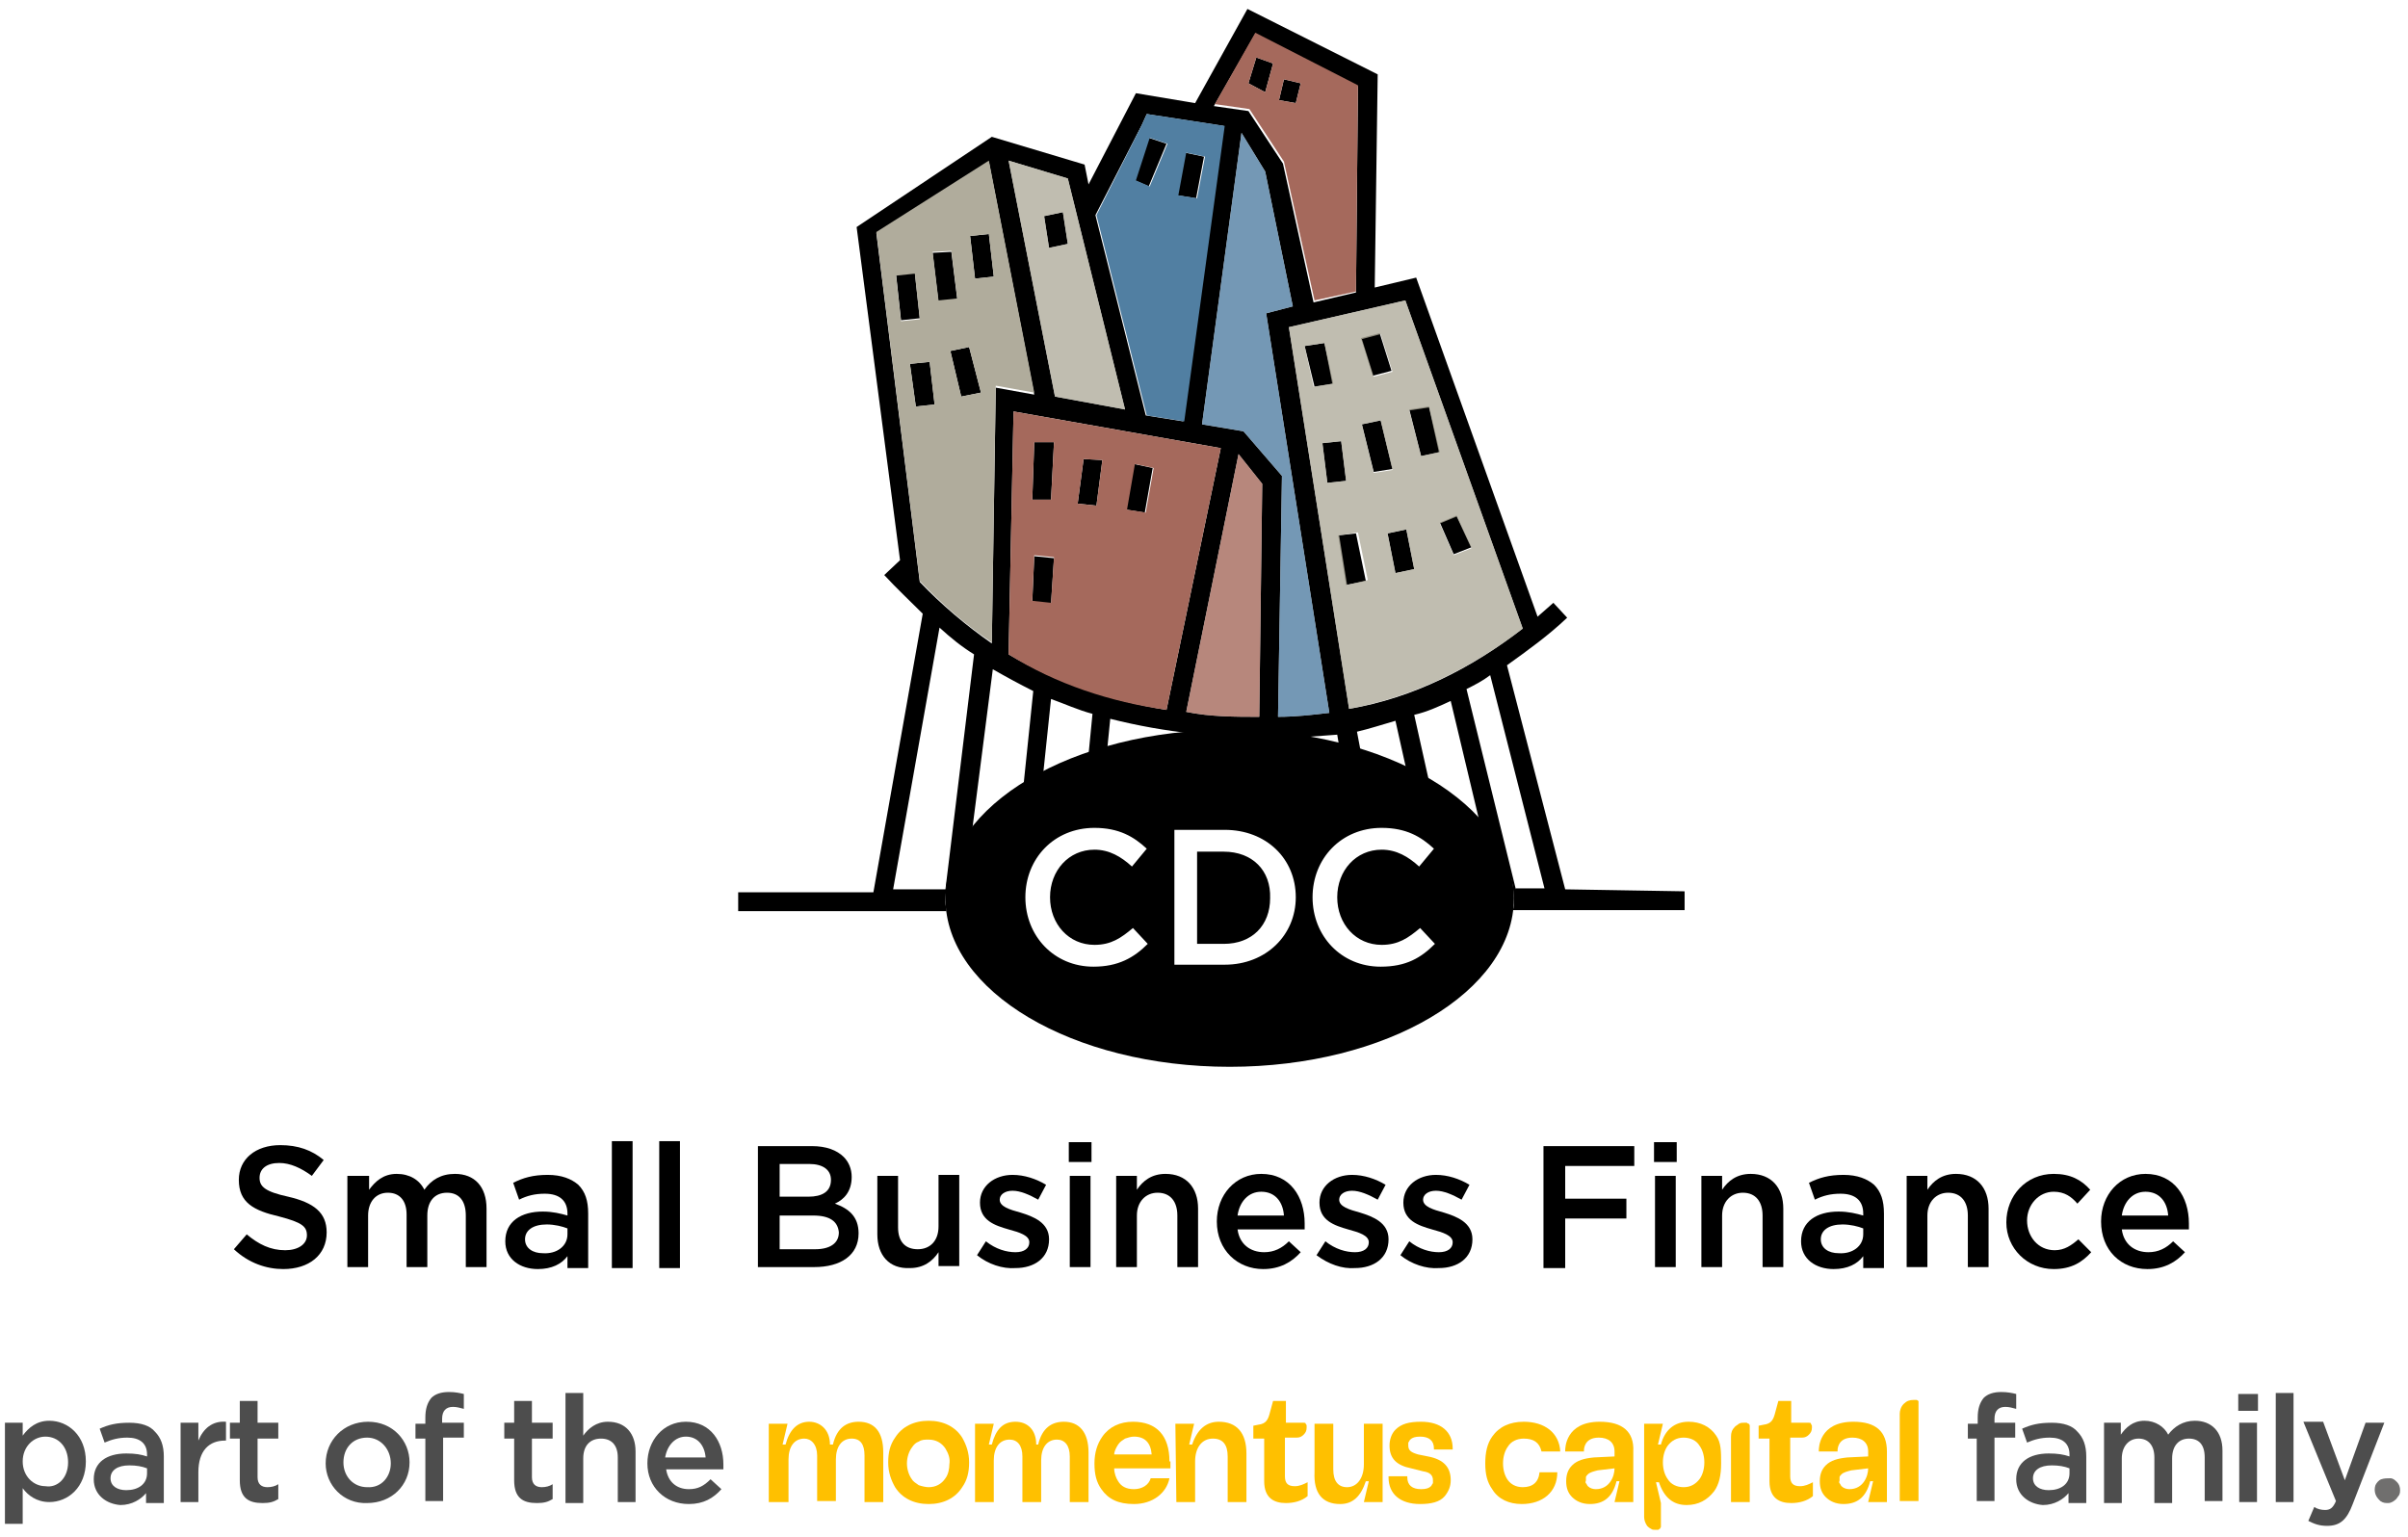 <svg width="329" height="210" viewBox="0 0 329 210" fill="none" xmlns="http://www.w3.org/2000/svg">
<path d="M0.674 194.419H3.101V196.181C3.91 195.097 4.989 194.148 6.741 194.148C9.303 194.148 11.73 196.181 11.73 199.703C11.73 203.226 9.303 205.258 6.741 205.258C4.989 205.258 3.775 204.31 3.101 203.361V208.239H0.674V194.419ZM9.303 199.839C9.303 197.671 7.955 196.316 6.202 196.316C4.584 196.316 3.101 197.671 3.101 199.703C3.101 201.736 4.584 203.09 6.202 203.09C7.82 203.361 9.303 202.006 9.303 199.839Z" fill="#4D4D4D"/>
<path d="M12.809 202.142C12.809 199.839 14.562 198.62 17.258 198.62C18.472 198.62 19.281 198.755 20.09 199.026V198.755C20.09 197.265 19.146 196.452 17.393 196.452C16.18 196.452 15.236 196.723 14.292 197.13L13.618 195.233C14.831 194.691 15.91 194.42 17.663 194.42C19.281 194.42 20.494 194.826 21.168 195.639C21.977 196.452 22.382 197.536 22.382 199.026V205.394H19.955V204.039C19.281 204.852 18.067 205.665 16.449 205.665C14.562 205.53 12.809 204.31 12.809 202.142ZM20.09 201.33V200.652C19.416 200.381 18.607 200.246 17.663 200.246C16.045 200.246 15.101 200.923 15.101 202.007C15.101 203.091 16.045 203.633 17.258 203.633C18.876 203.633 20.09 202.82 20.09 201.33Z" fill="#4D4D4D"/>
<path d="M24.675 194.419H27.102V196.858C27.776 195.232 28.99 194.148 30.877 194.284V196.858H30.742C28.585 196.858 27.102 198.213 27.102 201.194V205.258H24.675V194.419Z" fill="#4D4D4D"/>
<path d="M32.764 202.278V196.588H31.416V194.42H32.764V191.439H35.191V194.42H38.023V196.588H35.191V201.872C35.191 202.82 35.731 203.227 36.54 203.227C37.079 203.227 37.618 203.091 38.023 202.82V204.852C37.349 205.259 36.809 205.394 35.866 205.394C33.978 205.394 32.764 204.717 32.764 202.278Z" fill="#4D4D4D"/>
<path d="M44.495 199.975C44.495 196.858 46.922 194.284 50.293 194.284C53.664 194.284 55.956 196.858 55.956 199.839C55.956 202.955 53.529 205.394 50.158 205.394C46.922 205.529 44.495 202.955 44.495 199.975ZM53.394 199.975C53.394 198.078 52.046 196.452 50.158 196.452C48.136 196.452 46.922 197.942 46.922 199.839C46.922 201.736 48.27 203.226 50.158 203.226C52.181 203.362 53.394 201.736 53.394 199.975Z" fill="#4D4D4D"/>
<path d="M58.114 196.587H56.766V194.555H58.114V193.742C58.114 192.523 58.384 191.71 58.923 191.033C59.462 190.491 60.271 190.22 61.35 190.22C62.159 190.22 62.833 190.355 63.373 190.491V192.523C62.833 192.387 62.429 192.252 61.889 192.252C60.946 192.252 60.406 192.794 60.406 193.878V194.42H63.373V196.452H60.541V205.123H58.114V196.587Z" fill="#4D4D4D"/>
<path d="M70.249 202.278V196.588H68.9V194.42H70.249V191.439H72.676V194.42H75.507V196.588H72.676V201.872C72.676 202.82 73.215 203.227 74.024 203.227C74.564 203.227 75.103 203.091 75.507 202.82V204.852C74.833 205.259 74.294 205.394 73.35 205.394C71.462 205.394 70.249 204.717 70.249 202.278Z" fill="#4D4D4D"/>
<path d="M77.261 190.355H79.688V196.181C80.362 195.233 81.441 194.284 83.059 194.284C85.486 194.284 86.834 195.91 86.834 198.349V205.259H84.407V199.162C84.407 197.536 83.598 196.588 82.115 196.588C80.632 196.588 79.688 197.536 79.688 199.297V205.394H77.261V190.355Z" fill="#4D4D4D"/>
<path d="M88.452 199.975C88.452 196.858 90.609 194.284 93.711 194.284C97.082 194.284 98.835 196.994 98.835 200.11C98.835 200.381 98.835 200.516 98.835 200.787H91.014C91.284 202.549 92.497 203.497 94.115 203.497C95.329 203.497 96.138 203.091 97.082 202.142L98.565 203.497C97.486 204.716 96.138 205.529 94.115 205.529C90.879 205.529 88.452 203.226 88.452 199.975ZM96.407 199.162C96.273 197.536 95.329 196.316 93.711 196.316C92.228 196.316 91.149 197.536 90.879 199.162H96.407Z" fill="#4D4D4D"/>
<path d="M270.211 196.587H268.863V194.555H270.211V193.742C270.211 192.523 270.481 191.71 271.02 191.033C271.56 190.491 272.369 190.22 273.447 190.22C274.256 190.22 274.93 190.355 275.47 190.491V192.523C274.93 192.387 274.526 192.252 273.987 192.252C273.043 192.252 272.503 192.794 272.503 193.878V194.42H275.335V196.452H272.503V205.123H270.076V196.587H270.211Z" fill="#4D4D4D"/>
<path d="M275.47 202.142C275.47 199.839 277.223 198.62 279.919 198.62C281.133 198.62 281.942 198.755 282.751 199.026V198.755C282.751 197.265 281.807 196.452 280.054 196.452C278.841 196.452 277.897 196.723 276.953 197.13L276.279 195.233C277.492 194.691 278.571 194.42 280.324 194.42C281.942 194.42 283.155 194.826 283.83 195.639C284.639 196.452 285.043 197.536 285.043 199.026V205.394H282.616V204.039C281.942 204.852 280.728 205.665 279.11 205.665C277.223 205.53 275.47 204.31 275.47 202.142ZM282.751 201.33V200.652C282.077 200.381 281.268 200.246 280.324 200.246C278.706 200.246 277.762 200.923 277.762 202.007C277.762 203.091 278.706 203.633 279.919 203.633C281.537 203.633 282.751 202.82 282.751 201.33Z" fill="#4D4D4D"/>
<path d="M287.335 194.419H289.762V196.045C290.437 195.097 291.381 194.148 292.999 194.148C294.482 194.148 295.695 194.961 296.235 196.045C297.044 194.961 298.257 194.148 299.875 194.148C302.167 194.148 303.651 195.639 303.651 198.213V205.123H301.224V199.161C301.224 197.4 300.415 196.587 299.066 196.587C297.718 196.587 296.774 197.536 296.774 199.297V205.394H294.347V199.161C294.347 197.536 293.538 196.587 292.19 196.587C290.841 196.587 289.897 197.671 289.897 199.297V205.394H287.47V194.419H287.335Z" fill="#4D4D4D"/>
<path d="M305.808 190.49H308.504V192.793H305.808V190.49ZM305.942 194.419H308.369V205.258H305.942V194.419Z" fill="#4D4D4D"/>
<path d="M310.932 190.355H313.359V205.259H310.932V190.355Z" fill="#4D4D4D"/>
<path d="M323.202 194.42H325.764L321.449 205.529C320.64 207.697 319.696 208.51 317.943 208.51C316.864 208.51 316.19 208.239 315.381 207.833L316.19 205.936C316.595 206.207 317.134 206.342 317.673 206.342C318.348 206.342 318.752 206.071 319.157 205.123L314.707 194.284H317.404L320.37 202.278L323.202 194.42Z" fill="#4D4D4D"/>
<path fill-rule="evenodd" clip-rule="evenodd" d="M107.599 205.258H105.037V194.555H107.599L106.924 197.4H107.329C107.868 195.368 108.947 194.284 110.565 194.284C112.048 194.284 113.396 195.368 113.396 197.4H113.801C114.34 195.097 115.689 194.284 117.307 194.284C119.464 194.284 120.678 195.639 120.678 198.484V205.258H118.116V198.891C118.116 197.4 117.576 196.587 116.363 196.587C115.014 196.587 114.205 197.671 114.205 199.433V205.123H111.644V198.891C111.644 197.4 110.835 196.587 109.891 196.587C108.542 196.587 107.733 197.671 107.733 199.433V205.258H107.599Z" fill="#FFC000"/>
<path fill-rule="evenodd" clip-rule="evenodd" d="M131.464 196.453C130.52 194.962 128.902 194.149 126.88 194.149C124.857 194.149 123.239 194.962 122.295 196.453C121.621 197.401 121.352 198.485 121.352 199.84C121.352 201.195 121.756 202.278 122.295 203.227C123.239 204.717 124.857 205.53 126.88 205.53C128.902 205.53 130.52 204.717 131.464 203.227C132.138 202.278 132.408 201.195 132.408 199.84C132.408 198.485 132.004 197.401 131.464 196.453ZM129.172 202.007C128.633 202.82 127.824 203.227 126.88 203.227C126.475 203.227 125.936 203.091 125.531 202.956C125.127 202.685 124.722 202.414 124.588 202.143C124.183 201.601 123.913 200.788 123.913 199.975C123.913 199.162 124.183 198.349 124.588 197.807C124.857 197.401 125.127 197.13 125.531 196.995C125.936 196.724 126.34 196.724 126.88 196.724C127.824 196.724 128.633 197.13 129.172 197.943C129.577 198.62 129.846 199.298 129.711 200.111C129.711 200.653 129.577 201.466 129.172 202.007Z" fill="#FFC000"/>
<path fill-rule="evenodd" clip-rule="evenodd" d="M133.217 205.258H135.779V199.568C135.779 197.807 136.588 196.723 137.937 196.723C139.015 196.723 139.689 197.536 139.689 199.026V205.258H142.251V199.568C142.251 197.807 143.06 196.723 144.409 196.723C145.487 196.723 146.162 197.536 146.162 199.026V205.258H148.723V198.484C148.723 195.775 147.51 194.284 145.353 194.284C143.734 194.284 142.386 195.097 141.847 197.4H141.577C141.577 195.368 140.364 194.284 138.746 194.284C136.993 194.284 136.049 195.368 135.509 197.4H135.105L135.779 194.555H133.217V205.258Z" fill="#FFC000"/>
<path fill-rule="evenodd" clip-rule="evenodd" d="M159.78 199.704C159.78 196.181 158.027 194.284 154.791 194.284C153.038 194.284 151.555 194.962 150.611 196.316C149.937 197.265 149.533 198.484 149.533 199.975C149.533 201.465 149.802 202.549 150.477 203.497C151.42 204.852 152.769 205.529 154.926 205.529C157.488 205.529 159.376 204.039 159.78 202.007H157.218C156.949 202.955 156.005 203.497 154.926 203.497C153.847 203.497 153.173 203.091 152.769 202.413C152.499 202.007 152.229 201.329 152.229 200.652H159.915V199.704H159.78ZM152.229 198.755C152.229 198.349 152.499 197.807 152.769 197.4C153.038 196.994 153.308 196.858 153.713 196.587C154.117 196.452 154.522 196.316 154.926 196.316C156.409 196.316 157.218 197.129 157.353 198.755H152.229Z" fill="#FFC000"/>
<path fill-rule="evenodd" clip-rule="evenodd" d="M160.724 205.258H163.286V199.704C163.286 197.807 164.229 196.587 165.713 196.587C167.061 196.587 167.735 197.4 167.735 199.026V205.258H170.297V198.62C170.297 195.775 168.949 194.284 166.522 194.284C164.769 194.284 163.555 195.368 162.881 197.4H162.477L163.151 194.555H160.589L160.724 205.258Z" fill="#FFC000"/>
<path fill-rule="evenodd" clip-rule="evenodd" d="M183.107 205.53C184.86 205.53 185.938 204.446 186.612 202.414H187.017L186.343 205.259H188.905V194.556H186.343V200.11C186.343 202.007 185.399 203.227 184.051 203.227C182.837 203.227 182.163 202.414 182.163 200.788V194.556H179.601V201.194C179.466 204.04 180.68 205.53 183.107 205.53Z" fill="#FFC000"/>
<path fill-rule="evenodd" clip-rule="evenodd" d="M197.4 204.445C196.725 205.258 195.512 205.529 194.029 205.529C191.332 205.529 189.714 204.175 189.714 201.871V201.736H192.276V201.871C192.276 202.955 192.95 203.497 194.163 203.497C194.838 203.497 195.242 203.362 195.512 203.091C195.647 202.955 195.647 202.82 195.781 202.684C195.781 202.549 195.781 202.413 195.781 202.278C195.781 201.6 195.377 201.194 194.433 201.058L192.815 200.652C190.793 200.245 189.849 199.297 189.849 197.536C189.849 196.723 190.118 195.91 190.658 195.368C191.467 194.555 192.545 194.284 194.163 194.284C196.86 194.284 198.478 195.639 198.478 197.942V198.078H195.916V197.942C195.916 196.858 195.242 196.316 194.029 196.316C193.354 196.316 192.95 196.452 192.68 196.723C192.545 196.858 192.545 196.994 192.411 197.129C192.411 197.265 192.411 197.4 192.411 197.536C192.411 198.213 192.815 198.484 193.759 198.755L195.107 199.026C197.265 199.433 198.209 200.516 198.209 202.278C198.209 203.091 197.939 203.768 197.4 204.445Z" fill="#FFC000"/>
<path d="M172.724 196.588H171.241V194.827L171.915 194.691C172.994 194.556 173.264 194.014 173.533 192.93L173.938 191.439H175.691V194.42H178.118C178.253 194.42 178.388 194.42 178.388 194.556C178.522 194.691 178.522 194.827 178.522 194.827V195.098C178.522 195.504 178.388 195.775 178.118 196.046C177.848 196.317 177.578 196.452 177.174 196.452H175.556V201.736C175.556 202.685 175.96 203.091 176.904 203.091C177.579 203.091 178.118 202.82 178.657 202.549V204.446C177.848 205.123 176.769 205.394 175.691 205.394C174.073 205.394 172.724 204.717 172.724 202.414V196.588Z" fill="#FFC000"/>
<path fill-rule="evenodd" clip-rule="evenodd" d="M207.917 205.529C210.748 205.529 212.771 203.904 212.771 201.194H210.344C210.209 202.549 209.4 203.226 208.052 203.226C207.108 203.226 206.433 202.82 206.029 202.278C205.624 201.736 205.355 200.923 205.355 199.975C205.355 199.026 205.624 198.213 206.029 197.671C206.433 196.994 207.242 196.587 208.186 196.587C209.535 196.587 210.344 197.129 210.613 198.349H213.175C213.04 195.775 211.018 194.284 208.186 194.284C206.299 194.284 204.815 194.962 203.872 196.316C203.197 197.265 202.928 198.484 202.928 199.975C202.928 201.465 203.197 202.549 203.872 203.497C204.681 204.852 206.164 205.529 207.917 205.529Z" fill="#FFC000"/>
<path fill-rule="evenodd" clip-rule="evenodd" d="M218.569 194.284C213.85 194.284 213.85 197.942 213.85 198.213V198.349H216.411V198.213C216.411 198.078 216.411 196.452 218.434 196.452C219.782 196.452 220.591 197.129 220.591 198.349V199.026L217.76 199.162C216.411 199.297 215.468 199.568 214.793 200.245C214.254 200.787 213.984 201.465 213.984 202.413C213.984 203.362 214.254 204.039 214.793 204.581C215.333 205.123 216.142 205.529 217.221 205.529C219.108 205.529 220.322 204.581 220.861 202.413H221.266L220.591 205.258H223.153V198.349C223.288 195.639 221.67 194.284 218.569 194.284ZM218.03 203.497C217.625 203.497 217.22 203.362 216.951 203.091C216.816 202.955 216.816 202.82 216.681 202.684C216.546 202.549 216.681 202.413 216.681 202.278C216.681 202.142 216.681 202.007 216.681 201.871C216.681 201.736 216.816 201.6 216.951 201.465C217.22 201.194 217.76 201.058 218.299 200.923L220.591 200.652C220.591 201.736 219.917 203.497 218.03 203.497Z" fill="#FFC000"/>
<path fill-rule="evenodd" clip-rule="evenodd" d="M253.222 194.284C248.502 194.284 248.502 197.942 248.502 198.213V198.349H251.064V198.213C251.064 198.078 251.064 196.452 253.087 196.452C254.435 196.452 255.244 197.129 255.244 198.349V199.026L252.413 199.162C251.064 199.297 250.12 199.568 249.446 200.245C248.907 200.787 248.637 201.465 248.637 202.413C248.637 203.362 248.907 204.039 249.446 204.581C249.986 205.123 250.795 205.529 251.873 205.529C253.761 205.529 254.975 204.581 255.514 202.413H255.918L255.244 205.258H257.806V198.349C257.806 195.639 256.323 194.284 253.222 194.284ZM252.682 203.497C252.278 203.497 251.873 203.362 251.604 203.091C251.469 202.955 251.469 202.82 251.334 202.684C251.199 202.549 251.334 202.413 251.334 202.278C251.334 202.142 251.334 202.007 251.334 201.871C251.334 201.736 251.469 201.6 251.604 201.465C251.873 201.194 252.413 201.058 252.952 200.923L255.244 200.652C255.244 201.736 254.57 203.497 252.682 203.497Z" fill="#FFC000"/>
<path d="M241.761 196.588H240.277V194.827L240.952 194.691C242.03 194.556 242.3 194.014 242.57 192.93L242.974 191.439H244.727V194.42H247.154C247.289 194.42 247.424 194.42 247.424 194.556L247.559 194.827V195.098C247.559 195.504 247.424 195.775 247.154 196.046C246.884 196.317 246.615 196.452 246.21 196.452H244.592V201.736C244.592 202.685 244.997 203.091 245.94 203.091C246.615 203.091 247.154 202.82 247.693 202.549V204.446C246.884 205.123 245.806 205.394 244.727 205.394C243.109 205.394 241.761 204.717 241.761 202.414V196.588Z" fill="#FFC000"/>
<path d="M262.121 191.981V205.123H259.559V193.2C259.559 192.794 259.694 192.252 260.098 191.846C260.503 191.439 260.907 191.304 261.447 191.304H261.716H261.851C261.986 191.304 261.986 191.439 262.121 191.439C262.121 191.846 262.121 191.846 262.121 191.981Z" fill="#FFC000"/>
<path d="M239.064 194.962V205.259H236.502V196.317C236.502 195.775 236.637 195.368 237.041 194.962C237.176 194.826 237.446 194.691 237.581 194.555C237.85 194.42 237.985 194.42 238.255 194.42H238.39C238.525 194.42 238.525 194.42 238.659 194.42C238.659 194.42 238.794 194.555 238.929 194.555C238.929 194.555 239.064 194.691 239.064 194.826C239.064 194.826 239.064 194.826 239.064 194.962Z" fill="#FFC000"/>
<path fill-rule="evenodd" clip-rule="evenodd" d="M234.479 196.181C233.67 194.962 232.322 194.284 230.704 194.284C228.816 194.284 227.468 195.368 226.928 197.4H226.524L227.198 194.555H224.636V207.291C224.636 207.697 224.771 208.104 225.041 208.51C225.176 208.645 225.31 208.781 225.58 208.916C225.715 209.052 225.985 209.052 226.119 209.052H226.254C226.389 209.052 226.524 209.052 226.524 209.052C226.659 209.052 226.659 208.916 226.794 208.916C226.794 208.781 226.928 208.781 226.928 208.645C226.928 208.51 226.928 208.375 226.928 208.239V205.394L226.254 202.549H226.659C227.333 204.581 228.546 205.665 230.434 205.665C232.052 205.665 233.266 204.987 234.21 203.768C234.884 202.82 235.153 201.6 235.153 199.975C235.153 198.349 235.153 197.129 234.479 196.181ZM232.187 202.142C231.648 202.82 230.974 203.226 230.03 203.226C229.086 203.226 228.277 202.82 227.872 202.142C227.468 201.6 227.198 200.787 227.198 199.839C227.198 198.891 227.468 198.078 227.872 197.536C228.412 196.858 229.086 196.452 230.03 196.452C230.974 196.452 231.783 196.858 232.187 197.536C232.592 198.078 232.861 198.891 232.861 199.839C232.861 200.787 232.592 201.6 232.187 202.142Z" fill="#FFC000"/>
<path d="M327.921 203.633C327.921 203.226 327.786 202.82 327.517 202.549C327.247 202.278 326.977 202.007 326.573 202.007C326.168 202.007 325.764 202.007 325.359 202.142C324.955 202.278 324.685 202.684 324.55 202.955C324.416 203.362 324.416 203.768 324.55 204.175C324.685 204.581 324.955 204.852 325.225 205.123C325.629 205.394 325.899 205.394 326.303 205.394C326.708 205.394 327.112 205.123 327.382 204.852C327.517 204.717 327.652 204.446 327.786 204.31C327.921 204.039 327.921 203.768 327.921 203.633Z" fill="#706F6E"/>
<path d="M213.85 121.529L205.895 90.91C208.726 88.878 211.558 86.846 214.12 84.407L212.232 82.375L210.075 84.271L193.49 37.936L187.827 39.291L188.231 10.162L170.433 1.22L163.287 14.091L155.196 12.736L148.724 25.2L148.185 22.491L135.51 18.697L117.038 31.026L122.971 76.549L120.813 78.581C122.566 80.478 124.319 82.104 126.072 83.865L119.33 121.936H100.857V124.51H129.308C129.308 124.104 129.173 123.697 129.173 123.291C129.173 119.768 130.521 116.517 132.814 113.536L135.645 91.452C137.533 92.536 139.286 93.484 141.173 94.433L139.825 107.439C140.634 106.897 141.578 106.355 142.522 105.813L143.6 95.516C145.488 96.194 147.241 97.007 149.264 97.549L148.724 103.104C149.533 102.833 150.477 102.562 151.286 102.291L151.691 98.226C155.466 99.175 159.241 99.852 163.152 100.258C164.77 100.123 166.388 100.123 168.006 100.123C171.107 100.123 174.208 100.394 177.175 100.8C179.062 100.665 180.815 100.529 182.703 100.394L182.973 102.02C183.916 102.291 184.86 102.562 185.939 102.833L185.4 99.987C187.153 99.581 188.771 99.039 190.658 98.497L192.141 105.136C193.22 105.678 194.299 106.22 195.243 106.762L193.22 97.684C194.973 97.278 196.456 96.6 198.209 95.787L202.119 112.181C205.086 115.433 206.839 119.226 206.839 123.155C206.839 123.562 206.839 123.968 206.704 124.375H230.165V121.8L213.85 121.529ZM171.512 4.607L185.534 11.787L185.265 39.968L179.467 41.323L175.287 22.355L170.568 15.175L165.848 14.497L171.512 4.607ZM156.005 17.071L156.68 15.581L157.489 15.716L167.197 17.207L161.668 57.581L156.545 56.768L149.668 29.4L156.005 17.071ZM145.893 24.387L153.713 55.955L144.14 54.194L137.803 21.949L145.893 24.387ZM129.173 121.529H122.027L128.364 85.762C129.847 87.117 131.33 88.336 133.083 89.42L129.173 121.529ZM135.51 87.929C132.005 85.491 128.634 82.645 125.667 79.529L119.734 31.839L135.106 22.084L141.308 53.923L136.05 52.975L135.51 87.929ZM137.803 89.42L138.477 56.226L166.792 61.239L159.376 97.007C151.825 95.787 144.409 93.349 137.803 89.42ZM172.051 97.955C168.815 97.955 165.309 97.955 162.073 97.278L169.219 62.052L172.455 66.117L172.051 97.955ZM174.613 97.955L175.152 65.033L169.893 58.936L164.23 57.987L169.624 18.155L172.86 23.439L176.635 41.865L172.995 42.813L181.624 97.413C179.332 97.684 177.04 97.955 174.613 97.955ZM184.321 96.871L176.096 44.71L192.007 41.052L208.052 85.897C201.041 91.317 193.085 95.381 184.321 96.871ZM207.108 121.529L200.366 94.162C201.445 93.62 202.524 93.078 203.603 92.265L211.019 121.394H207.108V121.529Z" fill="black"/>
<path opacity="0.8" d="M174.613 97.955L175.152 65.033L169.894 58.936L164.23 57.987L169.624 18.155L172.86 23.439L176.635 41.865L172.995 42.813L181.624 97.413C179.332 97.684 177.04 97.955 174.613 97.955Z" fill="#517FA2"/>
<path opacity="0.8" d="M172.051 97.955C168.815 97.955 165.309 97.955 162.073 97.278L169.219 62.052L172.455 66.116L172.051 97.955Z" fill="#A5695C"/>
<path d="M124.993 37.258L125.667 43.491L123.105 43.762L122.431 37.529L124.993 37.258ZM127.016 49.452L124.319 49.723L125.128 55.549L127.69 55.278L127.016 49.452ZM135.78 37.8L135.106 31.974L132.544 32.245L133.218 38.071L135.78 37.8ZM145.218 28.994L142.657 29.536L143.331 33.871L145.893 33.329L145.218 28.994ZM177.714 11.381L175.422 10.839L174.748 13.684L177.04 14.091L177.714 11.381ZM156.949 25.471L159.376 19.645L156.949 18.833L155.061 24.658L156.949 25.471ZM182.838 73.162L183.916 79.936L186.613 79.394L185.265 72.891L182.838 73.162ZM164.5 21.407L161.938 20.865L160.859 26.691L163.421 27.097L164.5 21.407ZM173.939 8.671L171.646 7.858L170.568 11.381L172.86 12.6L173.939 8.671ZM188.636 57.446L186.074 57.987L187.692 64.491L190.254 64.084L188.636 57.446ZM130.791 40.916L129.982 34.413L127.42 34.549L128.229 41.323L130.791 40.916ZM189.58 72.891L190.658 78.31L193.22 77.768L192.141 72.349L189.58 72.891ZM180.95 46.878L178.253 47.284L179.602 52.839L182.164 52.433L180.95 46.878ZM183.242 60.291L180.68 60.562L181.355 65.981L183.916 65.71L183.242 60.291ZM195.243 55.549L192.546 55.955L194.164 62.323L196.726 61.781L195.243 55.549ZM190.119 50.671L188.501 45.523L185.939 46.2L187.557 51.349L190.119 50.671ZM199.018 70.452L196.726 71.4L198.614 75.736L201.041 74.787L199.018 70.452ZM131.33 54.194L134.027 53.652L132.409 47.42L129.847 47.962L131.33 54.194ZM141.039 82.239L143.6 82.51L144.005 76.278L141.308 76.007L141.039 82.239ZM153.848 69.639L156.41 70.046L157.489 63.949L154.927 63.407L153.848 69.639ZM141.039 68.284H143.6L144.005 60.426H141.308L141.039 68.284ZM147.241 68.826L149.803 69.097L150.612 62.865L148.05 62.729L147.241 68.826Z" fill="black"/>
<path opacity="0.8" d="M192.006 41.052L176.096 44.71L184.321 96.871C193.085 95.245 201.04 91.316 208.052 85.897L192.006 41.052ZM188.635 45.658L190.253 50.807L187.692 51.484L186.074 46.336L188.635 45.658ZM178.253 47.284L180.95 46.878L182.028 52.432L179.467 52.839L178.253 47.284ZM180.68 60.561L183.242 60.291L183.916 65.71L181.354 65.981L180.68 60.561ZM184.051 79.936L182.972 73.161L185.534 72.755L186.883 79.258L184.051 79.936ZM186.074 57.987L188.635 57.445L190.253 64.219L187.692 64.626L186.074 57.987ZM190.658 78.31L189.579 72.891L192.141 72.349L193.22 77.768L190.658 78.31ZM192.546 56.09L195.242 55.684L196.591 61.781L194.164 62.323L192.546 56.09ZM196.726 71.536L199.018 70.587L201.04 74.923L198.613 75.871L196.726 71.536Z" fill="#B0AC9C"/>
<path d="M185.264 39.833L185.534 11.652L171.511 4.472L165.983 14.226L170.702 14.904L175.421 22.085L179.601 41.052L185.264 39.833ZM172.86 12.601L170.567 11.381L171.646 7.859L173.938 8.672L172.86 12.601ZM177.039 14.091L174.747 13.685L175.421 10.839L177.714 11.381L177.039 14.091Z" fill="#A5695C"/>
<path d="M156.679 15.581L156.005 17.071L149.803 29.4L156.679 56.768L161.803 57.581L167.331 17.207L157.623 15.716L156.679 15.581ZM162.073 20.865L164.635 21.407L163.556 27.097L160.994 26.691L162.073 20.865ZM157.084 25.471L155.196 24.659L157.084 18.833L159.511 19.646L157.084 25.471Z" fill="#517FA2"/>
<path d="M135.106 21.949L119.734 31.704L125.667 79.394C128.634 82.51 131.87 85.356 135.51 87.794L136.05 52.704L141.308 53.652L135.106 21.949ZM122.431 37.665L124.993 37.394L125.667 43.627L123.105 43.898L122.431 37.665ZM125.128 55.549L124.319 49.723L127.016 49.452L127.69 55.278L125.128 55.549ZM127.42 34.414L129.982 34.278L130.791 40.782L128.229 41.052L127.42 34.414ZM131.33 54.194L129.847 47.962L132.409 47.42L134.027 53.652L131.33 54.194ZM133.218 38.072L132.544 32.246L135.106 31.975L135.78 37.801L133.218 38.072Z" fill="#B0AC9C"/>
<path opacity="0.8" d="M137.802 21.949L144.14 54.194L153.713 55.956L145.892 24.388L137.802 21.949ZM143.331 33.872L142.656 29.536L145.218 28.994L145.892 33.33L143.331 33.872Z" fill="#B0AC9C"/>
<path d="M137.802 89.42C144.274 93.485 151.69 95.923 159.376 97.007L166.792 61.239L138.476 56.227L137.802 89.42ZM155.061 63.407L157.623 63.949L156.544 70.046L153.983 69.639L155.061 63.407ZM148.05 62.73L150.612 62.865L149.803 69.097L147.241 68.827L148.05 62.73ZM141.308 60.427H144.005L143.6 68.285H141.038L141.308 60.427ZM141.308 75.872L144.005 76.143L143.6 82.375L141.038 82.104L141.308 75.872Z" fill="#A5695C"/>
<path d="M168.006 99.717C146.567 99.717 129.173 110.014 129.173 122.749C129.173 135.485 146.567 145.781 168.006 145.781C189.445 145.781 206.838 135.485 206.838 122.749C206.704 110.014 189.445 99.717 168.006 99.717ZM149.398 132.097C144.005 132.097 140.095 127.897 140.095 122.614C140.095 117.33 144.005 113.13 149.533 113.13C152.904 113.13 154.927 114.349 156.679 115.975L154.657 118.414C153.174 117.059 151.556 116.11 149.533 116.11C146.027 116.11 143.465 118.956 143.465 122.614C143.465 126.272 146.027 129.117 149.533 129.117C151.825 129.117 153.174 128.168 154.792 126.814L156.814 128.981C154.927 130.878 152.769 132.097 149.398 132.097ZM177.04 122.614C177.04 127.762 172.995 131.826 167.331 131.826H160.455V113.401H167.331C172.995 113.401 177.04 117.33 177.04 122.614ZM188.636 132.097C183.242 132.097 179.332 127.897 179.332 122.614C179.332 117.33 183.242 113.13 188.77 113.13C192.141 113.13 194.164 114.349 195.917 115.975L193.894 118.414C192.411 117.059 190.793 116.11 188.77 116.11C185.265 116.11 182.703 118.956 182.703 122.614C182.703 126.272 185.265 129.117 188.77 129.117C191.063 129.117 192.411 128.168 194.029 126.814L196.052 128.981C194.164 130.878 192.141 132.097 188.636 132.097Z" fill="black"/>
<path d="M167.197 116.381H163.556V128.981H167.197C171.107 128.981 173.534 126.407 173.534 122.749C173.669 118.955 171.107 116.381 167.197 116.381Z" fill="black"/>
<path d="M31.956 170.71L33.709 168.678C35.327 170.033 36.945 170.846 38.968 170.846C40.72 170.846 41.934 170.033 41.934 168.813C41.934 167.594 41.26 167.052 38.158 166.239C34.653 165.426 32.63 164.342 32.63 161.226C32.63 158.381 34.922 156.484 38.293 156.484C40.72 156.484 42.608 157.162 44.226 158.517L42.608 160.684C41.125 159.601 39.642 158.923 38.158 158.923C36.406 158.923 35.462 159.736 35.462 160.955C35.462 162.175 36.271 162.852 39.372 163.53C42.878 164.342 44.631 165.697 44.631 168.407C44.631 171.523 42.204 173.42 38.698 173.42C36.406 173.42 33.979 172.607 31.956 170.71Z" fill="black"/>
<path d="M47.597 160.684H50.428V162.581C51.237 161.497 52.316 160.413 54.204 160.413C55.957 160.413 57.305 161.226 57.979 162.581C58.923 161.226 60.271 160.413 62.159 160.413C64.856 160.413 66.474 162.174 66.474 165.155V173.149H63.642V166.103C63.642 164.071 62.698 162.987 61.08 162.987C59.462 162.987 58.384 164.071 58.384 166.103V173.149H55.552V165.968C55.552 164.071 54.608 162.987 52.99 162.987C51.372 162.987 50.294 164.207 50.294 166.103V173.149H47.462V160.684H47.597Z" fill="black"/>
<path d="M69.036 169.626C69.036 166.917 71.194 165.562 74.16 165.562C75.508 165.562 76.587 165.833 77.531 166.104V165.833C77.531 164.071 76.452 163.123 74.43 163.123C73.081 163.123 72.002 163.394 70.924 163.936L70.115 161.633C71.463 160.955 72.811 160.549 74.834 160.549C76.722 160.549 78.07 161.091 79.014 161.904C79.958 162.852 80.362 164.071 80.362 165.833V173.284H77.531V171.659C76.722 172.742 75.373 173.42 73.486 173.42C71.059 173.42 69.036 172.065 69.036 169.626ZM77.531 168.678V167.865C76.857 167.594 75.778 167.323 74.699 167.323C72.811 167.323 71.733 168.136 71.733 169.355C71.733 170.575 72.811 171.252 74.16 171.252C76.048 171.388 77.531 170.304 77.531 168.678Z" fill="black"/>
<path d="M83.598 155.942H86.43V173.284H83.598V155.942Z" fill="black"/>
<path d="M90.07 155.942H92.902V173.284H90.07V155.942Z" fill="black"/>
<path d="M103.554 156.62H110.97C112.858 156.62 114.341 157.162 115.285 158.11C115.959 158.788 116.364 159.736 116.364 160.82C116.364 162.852 115.285 163.936 114.071 164.478C115.959 165.156 117.307 166.239 117.307 168.543C117.307 171.523 114.88 173.149 111.24 173.149H103.554V156.62ZM113.532 161.227C113.532 159.872 112.453 159.059 110.566 159.059H106.521V163.53H110.431C112.319 163.53 113.532 162.852 113.532 161.227ZM111.105 166.104H106.521V170.71H111.375C113.397 170.71 114.611 169.898 114.611 168.407C114.476 166.917 113.397 166.104 111.105 166.104Z" fill="black"/>
<path d="M119.869 168.678V160.684H122.701V167.729C122.701 169.626 123.645 170.71 125.397 170.71C127.015 170.71 128.229 169.626 128.229 167.594V160.549H131.061V173.013H128.229V171.117C127.42 172.336 126.206 173.284 124.319 173.284C121.487 173.42 119.869 171.523 119.869 168.678Z" fill="black"/>
<path d="M133.488 171.523L134.701 169.626C136.05 170.71 137.533 171.117 138.746 171.117C139.96 171.117 140.634 170.575 140.634 169.762C140.634 168.813 139.286 168.407 137.803 168C135.915 167.459 133.892 166.781 133.892 164.342C133.892 162.039 135.915 160.549 138.342 160.549C139.96 160.549 141.578 161.091 142.926 161.904L141.848 163.936C140.634 163.259 139.421 162.717 138.342 162.717C137.263 162.717 136.589 163.259 136.589 163.936C136.589 164.884 137.937 165.291 139.421 165.697C141.173 166.239 143.331 167.052 143.331 169.355C143.331 171.929 141.308 173.284 138.746 173.284C136.994 173.42 134.971 172.742 133.488 171.523Z" fill="black"/>
<path d="M146.027 156.078H149.129V158.788H146.027V156.078ZM146.162 160.685H148.994V173.149H146.162V160.685Z" fill="black"/>
<path d="M152.5 160.684H155.331V162.581C156.14 161.361 157.354 160.413 159.241 160.413C162.073 160.413 163.691 162.31 163.691 165.155V173.149H160.859V166.103C160.859 164.207 159.915 162.987 158.163 162.987C156.545 162.987 155.331 164.207 155.331 166.103V173.149H152.5V160.684Z" fill="black"/>
<path d="M166.253 166.916C166.253 163.258 168.815 160.413 172.321 160.413C176.231 160.413 178.253 163.529 178.253 167.187C178.253 167.458 178.253 167.729 178.253 168H169.084C169.354 170.032 170.837 171.116 172.725 171.116C174.073 171.116 175.152 170.574 176.096 169.626L177.714 171.116C176.5 172.471 174.882 173.42 172.59 173.42C169.084 173.42 166.253 170.845 166.253 166.916ZM175.422 166.103C175.287 164.207 174.208 162.852 172.321 162.852C170.568 162.852 169.354 164.207 169.084 166.103H175.422Z" fill="black"/>
<path d="M179.871 171.523L181.085 169.626C182.433 170.71 183.916 171.117 185.13 171.117C186.343 171.117 187.017 170.575 187.017 169.762C187.017 168.813 185.669 168.407 184.186 168C182.298 167.459 180.276 166.781 180.276 164.342C180.276 162.039 182.298 160.549 184.725 160.549C186.343 160.549 187.961 161.091 189.31 161.904L188.231 163.936C187.017 163.259 185.804 162.717 184.725 162.717C183.647 162.717 182.972 163.259 182.972 163.936C182.972 164.884 184.321 165.291 185.804 165.697C187.557 166.239 189.714 167.052 189.714 169.355C189.714 171.929 187.692 173.284 185.13 173.284C183.377 173.42 181.489 172.742 179.871 171.523Z" fill="black"/>
<path d="M191.332 171.523L192.546 169.626C193.894 170.71 195.377 171.117 196.591 171.117C197.804 171.117 198.478 170.575 198.478 169.762C198.478 168.813 197.13 168.407 195.647 168C193.759 167.459 191.737 166.781 191.737 164.342C191.737 162.039 193.759 160.549 196.186 160.549C197.804 160.549 199.422 161.091 200.771 161.904L199.692 163.936C198.478 163.259 197.265 162.717 196.186 162.717C195.107 162.717 194.433 163.259 194.433 163.936C194.433 164.884 195.782 165.291 197.265 165.697C199.018 166.239 201.175 167.052 201.175 169.355C201.175 171.929 199.153 173.284 196.591 173.284C194.838 173.42 192.815 172.742 191.332 171.523Z" fill="black"/>
<path d="M211.018 156.62H223.288V159.33H213.85V163.801H222.21V166.51H213.85V173.285H210.883V156.62H211.018Z" fill="black"/>
<path d="M225.985 156.078H229.087V158.788H225.985V156.078ZM226.12 160.685H228.952V173.149H226.12V160.685Z" fill="black"/>
<path d="M232.457 160.684H235.289V162.581C236.098 161.361 237.311 160.413 239.199 160.413C242.03 160.413 243.648 162.31 243.648 165.155V173.149H240.817V166.103C240.817 164.207 239.873 162.987 238.12 162.987C236.502 162.987 235.289 164.207 235.289 166.103V173.149H232.457V160.684Z" fill="black"/>
<path d="M246.076 169.626C246.076 166.917 248.233 165.562 251.199 165.562C252.548 165.562 253.627 165.833 254.57 166.104V165.833C254.57 164.071 253.492 163.123 251.469 163.123C250.121 163.123 249.042 163.394 247.963 163.936L247.154 161.633C248.503 160.955 249.851 160.549 251.874 160.549C253.761 160.549 255.11 161.091 256.054 161.904C256.997 162.852 257.402 164.071 257.402 165.833V173.284H254.57V171.659C253.761 172.742 252.413 173.42 250.525 173.42C248.098 173.42 246.076 172.065 246.076 169.626ZM254.57 168.678V167.865C253.896 167.594 252.817 167.323 251.739 167.323C249.851 167.323 248.772 168.136 248.772 169.355C248.772 170.575 249.851 171.252 251.199 171.252C253.087 171.388 254.57 170.304 254.57 168.678Z" fill="black"/>
<path d="M260.503 160.684H263.335V162.581C264.144 161.361 265.358 160.413 267.245 160.413C270.077 160.413 271.695 162.31 271.695 165.155V173.149H268.863V166.103C268.863 164.207 267.919 162.987 266.167 162.987C264.548 162.987 263.335 164.207 263.335 166.103V173.149H260.503V160.684Z" fill="black"/>
<path d="M274.122 167.052C274.122 163.394 276.818 160.413 280.594 160.413C282.886 160.413 284.369 161.226 285.583 162.581L283.83 164.478C283.021 163.529 282.077 162.852 280.594 162.852C278.571 162.852 276.953 164.613 276.953 166.781C276.953 168.949 278.436 170.845 280.729 170.845C282.077 170.845 283.021 170.168 283.965 169.355L285.717 171.116C284.504 172.471 283.021 173.42 280.594 173.42C276.953 173.42 274.122 170.574 274.122 167.052Z" fill="black"/>
<path d="M287.066 166.916C287.066 163.258 289.628 160.413 293.134 160.413C297.044 160.413 299.066 163.529 299.066 167.187C299.066 167.458 299.066 167.729 299.066 168H289.897C290.167 170.032 291.65 171.116 293.538 171.116C294.886 171.116 295.965 170.574 296.909 169.626L298.527 171.116C297.313 172.471 295.695 173.42 293.403 173.42C289.763 173.42 287.066 170.845 287.066 166.916ZM296.235 166.103C296.1 164.207 295.021 162.852 293.134 162.852C291.381 162.852 290.167 164.207 289.897 166.103H296.235Z" fill="black"/>
</svg>
